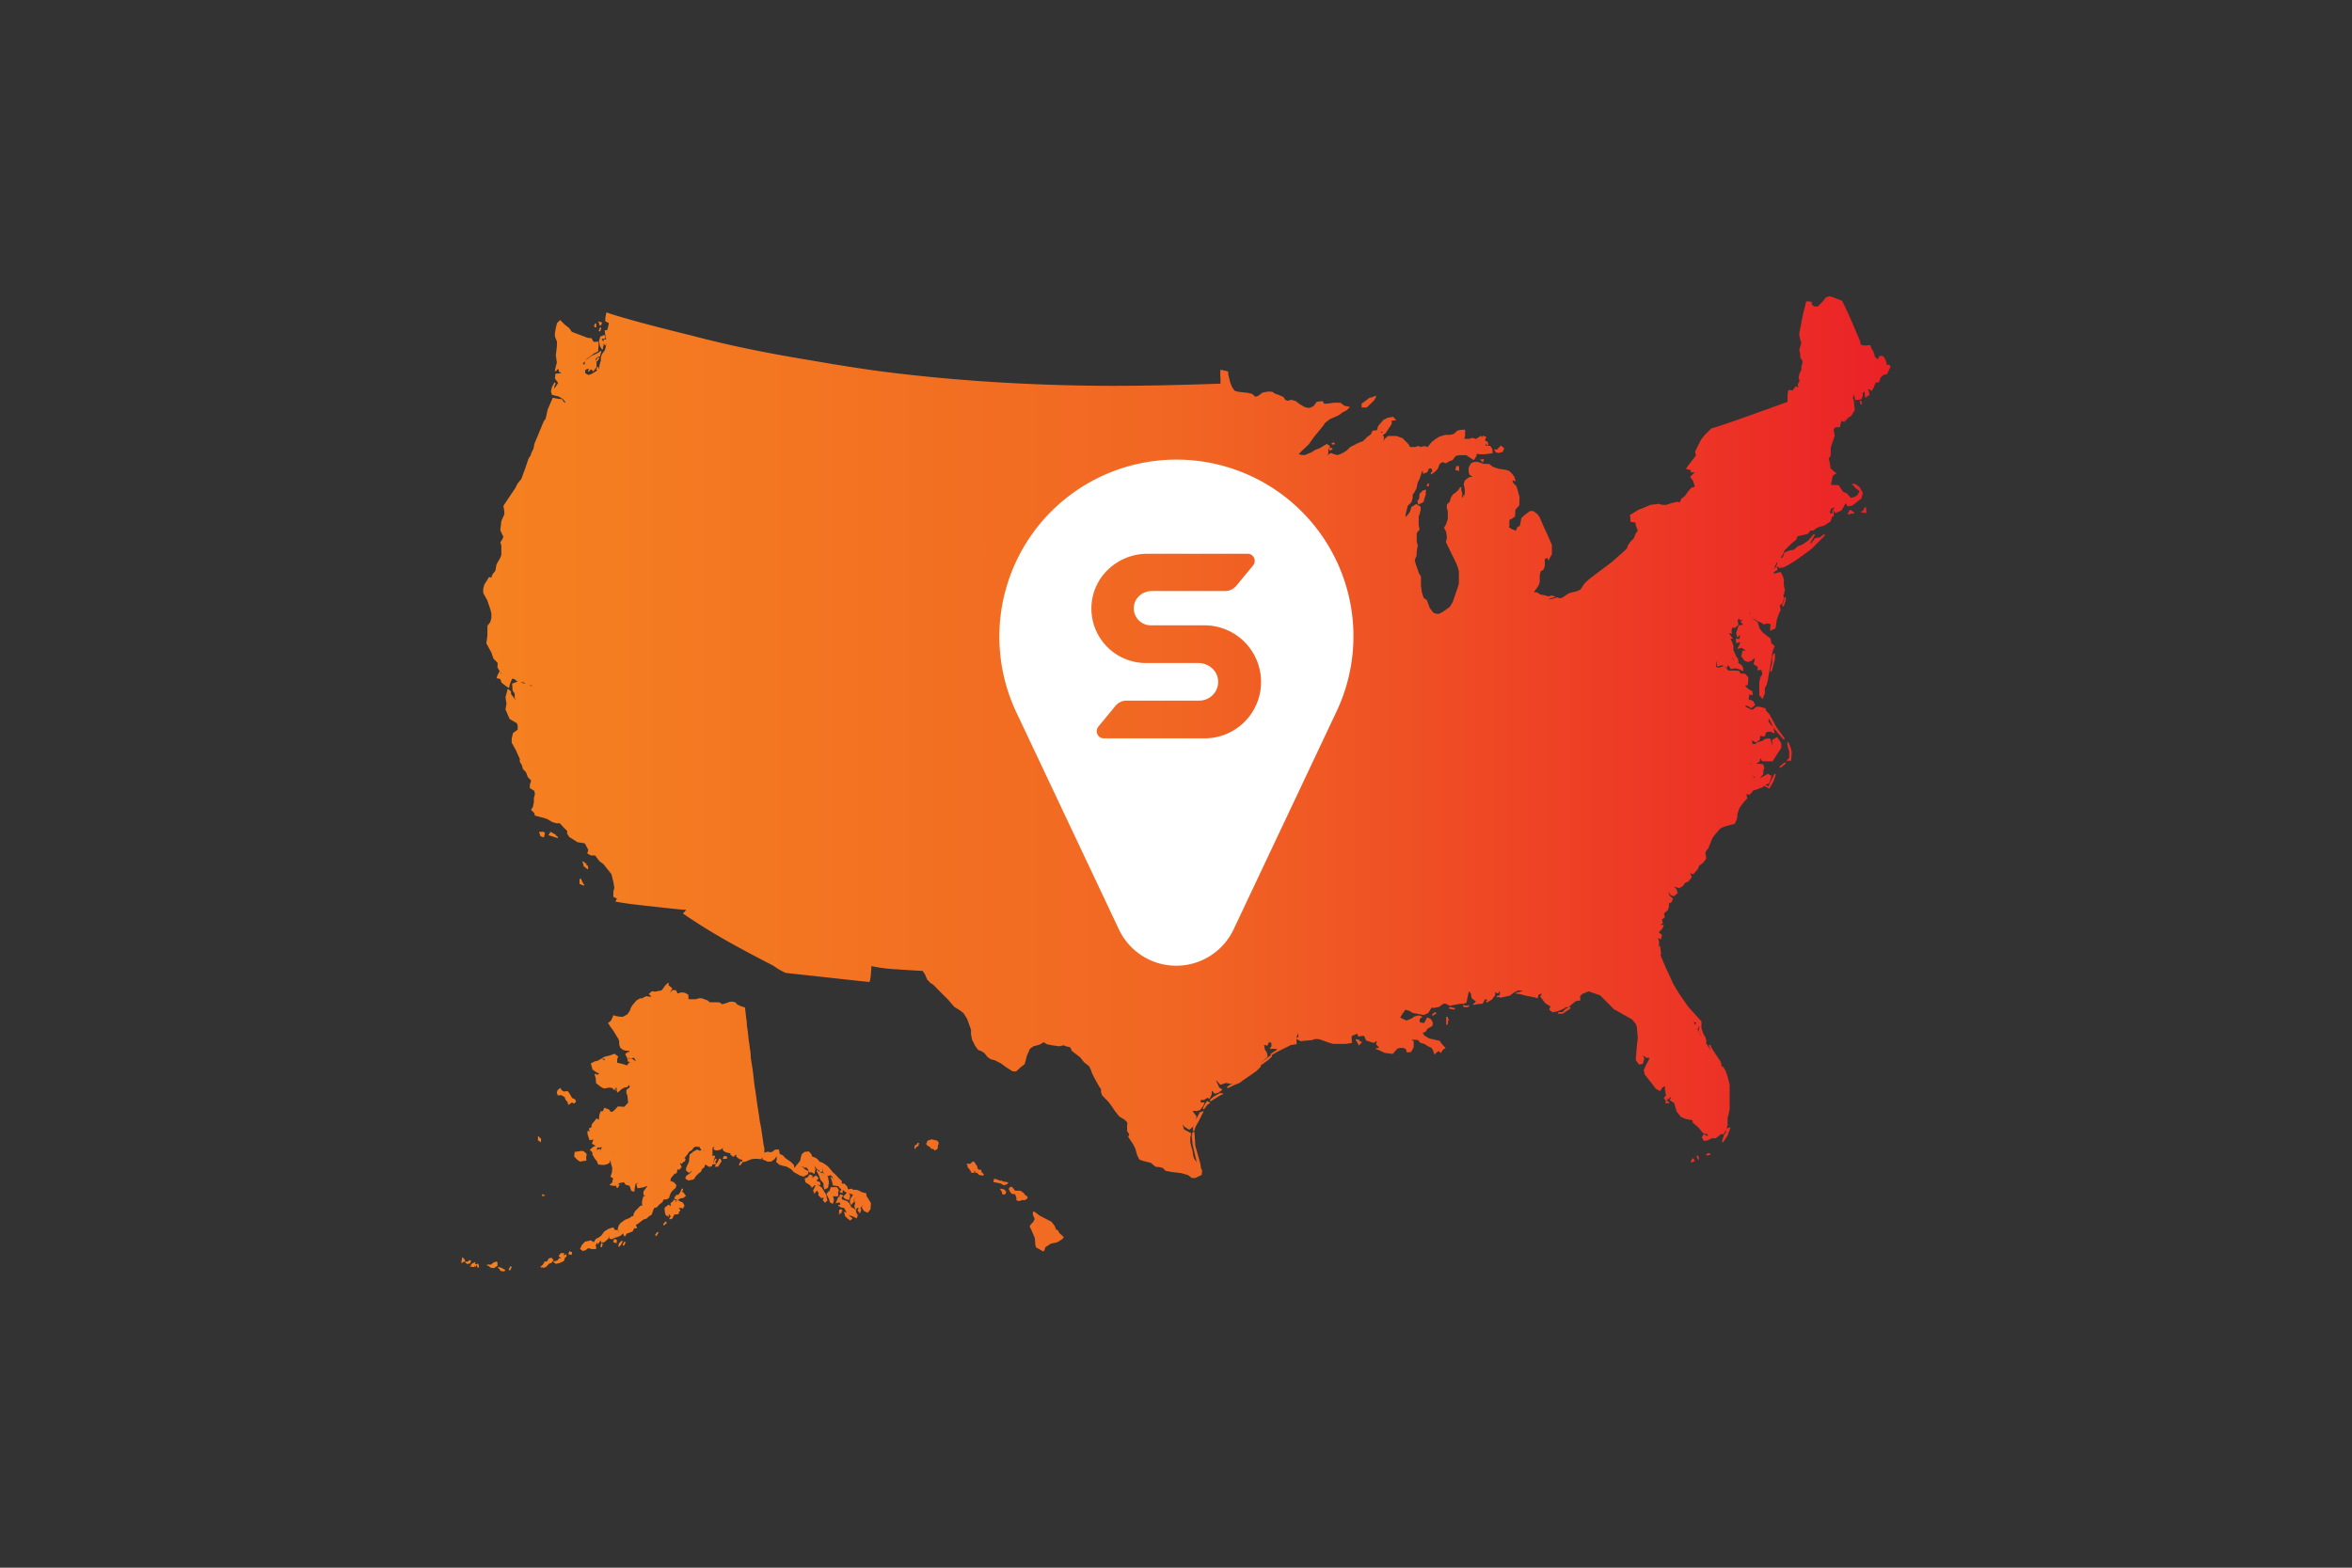 <svg id="Layer_1" data-name="Layer 1" xmlns="http://www.w3.org/2000/svg" xmlns:xlink="http://www.w3.org/1999/xlink" viewBox="0 0 1275 850"><rect x="0" y="0" width="1275" height="850" fill="#333333" stroke="none"/><defs><style>.cls-1{fill:url(#linear-gradient);}.cls-2{fill:#fff;}</style><linearGradient id="linear-gradient" x1="250" y1="425" x2="1025" y2="425" gradientTransform="matrix(1, 0, 0, -1, 0, 850)" gradientUnits="userSpaceOnUse"><stop offset="0" stop-color="#f58220"/><stop offset="0.5" stop-color="#f16623"/><stop offset="1" stop-color="#eb2227"/></linearGradient></defs><path class="cls-1" d="M310,678.92l-1.37-.56-.12.43h0v.06L308,680l1.81.43C310.22,679.1,310.16,679,310,678.92Zm4.67-202.38h-.5v2.74l2.49,1a.87.87,0,0,1-.13-.37c0-.06.07-.06.07-.12l.18.06c-.06-.06-.06-.13-.12-.19s-.06-.18-.19-.25a6.58,6.58,0,0,0-.56-.8l-1-2.24C314.82,476.42,314.7,476.48,314.64,476.54Zm1.68,152.92c1.43,0,1.61-.19,1.55-.5l-.18-1.49.31-1.19-.13-.8-1.43-1.25L315,624l-1.68.31-1.8.25-.25,2.49,1.8,1.93,1.43.87Zm-.13-.44H317v.06l-.81-.06Zm708.65-430.25h0l-.56-.56v-.44h-1.61l-.13-1.3-.56-1.62-1.12-1.74-2-.19-.93,1.87c-.06-.07-.19-.07-.25-.13l-1.37-1.18-.31-1.37-.56-1.62-1.12-1.86-.5-1.56-2.18.25h-1.49l-1.49-.5-.25-1.36-.56-1.62c-2.43-5.6-3.55-8.28-4.67-10.83-1.68-3.79-3.11-7-4.66-9.95-2.68-1.06-3.67-1.37-4.54-1.81l-2.31-.62-1.86.56L988.51,163,987,164.55l-1.68,1.68-1.87-.12-1.37-1,.19-1.24a3.69,3.69,0,0,0-1.81-.44h-1.36l-.44,2.06a89.35,89.35,0,0,0-2.3,10.26c-.44,2.3-.69,3.55-1,4.91a14.3,14.3,0,0,0,1.12,5.17l-.56,1.93-.56,2.17a9.11,9.11,0,0,1,.56,3.92l1.18,1.87-.06,1.37-.5,1.49v1.81l-1,2-.56,2.3.56,1.86-1.06,1.87c.25.93.37,1.43.43,1.68a1.58,1.58,0,0,0-.43-.12c-.81-.69-1-.63-1.06-.5l-1.62,2.18-2.36-.19-.44,2.61v3.8c-19.34,7-28,10.14-38.94,13.75l-2.18.56-3.48,3.36-2.24,2.73-3.3,6.66.5,2-4.29,5.6-1.12,1.68a4.08,4.08,0,0,1,.43.12l-.06.13h.56l1.62.43.12,1.31c1.06-.13,1.62-.19,1.93-.25-.06.12-.06.25-.12.37l-2.24,2.18,1.61,2.24.44,1.49.56,1.62-2,.56-2.3,2.86-1.12,1.68-2.06,1.56-.68,1.86-1.24-.31-2.8.56-1.68.56-1.62.56h-2.05l-2.06-.56-4.54.56-3.92,1.68-2.73,1.06-4.42,2.74.37,3.73,2.61.37.13,1.31.56,1.62.56,1.61-1.06,1.25-1.12,2.8-2,2.05-1.12,1.68-.62,1.74-2.06,2-4.35,3.8a32.52,32.52,0,0,1-3.3,2.74l-6.47,4.85-4.35,3.3L859,316.29l-2.24,3.36-2,.93-2.12.5-2.18.56-1.74,1.18-1.62,1.12-1.55.5-1.37-.56-1.93.56-2.18.56h-.68l1.31-.63,2.42-.68c-.06-.06-.12-.06-.25-.13s-.06-.18-.06-.24l.13-.07h-.19a.58.58,0,0,0-.56,0l-.93-.43-1.81.56-1.93-.56-2.73-.56-1.5-1.06c-1-.06-1.49-.06-1.68-.06.07-.19.19-.44.25-.56A11.58,11.58,0,0,1,833,319l1.06-1.55.62-1.74v-3.92l.56-2.06,1.43-.81.75-1.86v-3.92a7.5,7.5,0,0,0,1.43-.75h0l.5,1.5c.06-.13.19-.32.25-.44h0l.12.19a2.88,2.88,0,0,1,.13-.31v-.07a3.07,3.07,0,0,1,.24-.68l1.19-2.12v-5l-2.24-5.1-2.74-6-1.62-3.8-1.12-1.68-2.3-1.74-1.93-.06-3,2.3L824.65,281a20,20,0,0,1-.38,2.3,7.4,7.4,0,0,0-.31,1.81l-1.43.74-.75,1.87-2.23-.81-1.5-1,.19-1.25v-2.74l1.43-.74,1.62-1.12.18-3.67,2.12-2.43c.12-3,.12-3,.12-4.66l-.56-1.81-.56-2.18-.56-1.68-1.74-1.8a9.34,9.34,0,0,1-.37-1.31h.37c1.31.44,1.37.44,1.37.44a4.36,4.36,0,0,0-.12-.44h.12a1.21,1.21,0,0,1-.25-.37l-.43-1.49-1.12-1.62-1.68-1.68-1.81-.62-3.92-.56-1.55-.5-1.62-.56-2-1.55-3-.07-1.49-.49-1.62-.56h-1.8l-1.81.56-1.37,2.42-.06,2.37.56,1.8c.81.37,1.25.56,1.56.68a2.1,2.1,0,0,1-.56.25l-1.31.19-2.24,1.68-.68,1.87.56,2.92a15,15,0,0,1-.31,4.17c0-.06-.07-.13-.07-.19v-.06a1.67,1.67,0,0,0,.13-.62h-.06l.06-.25a1.08,1.08,0,0,1-.19.25h-.19l-.06-.13c0,.06,0,.13-.06.13-.25.06-.25.18-.12.62v.12a5.74,5.74,0,0,1-.44.69c-.06-.31-.12-.56-.19-.81.19-1.37.19-1.43.19-1.43l-.56-2.18V264l-.19.18c-.06,0-.18-.06-.25-.06V264c0,.06-.06.06-.06.12-.25,0-.31.12-.31.5a6,6,0,0,0-.5.74L789.19,267l-1.5,1-1.18,1.74-.62,2.3-1.49,1.43-.13,1.93.56,1.81v4.23l-.5,1.49-.56,1.62-1,1.55,1.12,2.12.49,3.11-.56,2.55,2.24,4.67,1.62,3.29c.81,1.62.81,1.62,1.62,3.3l1.06,2.67.49,2.12v6.41l-.56,2-.56,1.62-1.12,3.3-.56,1.61-.56,1.62-1.61,2.61-3.67,2.62L780,332.83l-1.43-.06-1.49-.5-2-2.61-1-2.61-.56-1.62-1.8-1.31-.94-3-.49-3.74v-4.85l-1.19-1.87-.49-1.55-.56-1.62-.56-1.62-.56-2.17,1-2.49.07-2.37.56-3.17-.56-1.87V289l1.55-1.92-.5-2.55v-4.3l.5-1.49.56-2.24v-1.74l-2.42-1.49-2.62,1.67-.68,2.43-1.06,1.49L762,280.27c-.06-.13-.06-.19-.12-.32l.12-1,.56-2.49.56-2.18,2-2,.69-2.36V268.2l1-1.37,1.12-2.24.56-2.86,1.06-2.06.56-1.68c.56-1.61.81-2.42.93-2.86a2.88,2.88,0,0,1,.25.5l.19,1.31,2.3-.94.75-1.86,1.37-.25.55,1.49c-.24.31-.43.56-.55.75s-.25.18-.38.25l.19.18c-.25.56.06.75.31.56l1.62-1.12,1.68-1.68,1.18-2.86,1.49-.87,1.81.62,2-1.18,1.55-.5,1.87-2.36,1.93-.37h3.73l1.37,1,2.74,1.68,1.18-1.87.56-1.61,1.24.31h2.74l4.42-.56L809,243.5l-1.12-1.74-2.55-.19.25-1.06.43.69a.45.45,0,0,0,.81-.38l-.56-1.61a3.11,3.11,0,0,0-.43.18h0a.65.65,0,0,1-.19-.25l-.25.13c-.19-.38-.31-.69-.43-.94l.18.07.56-1.62a2.48,2.48,0,0,1-.43-.13h-.07l-1.55-.43a3.49,3.49,0,0,0,.12.43h-.12a.65.65,0,0,0,.19.25V237l.06.06v.06l-1.12-.81L800.07,238l-1.8-.62-1.87.56h-2.61l.44-1.74v-3.24h-.56l-2.18.13-1.68.56L788,235.35l-2,.43H783.4l-1.8.56-1.62.56L778.24,238l-2.18,1.68-2.24,2.8-1.37-.68-2.18.56-1.36-.56-1.93.56h-2.62l-.74-1.43-3.3-3.36-1.8-.62-1.62-.56h-4.48l-1.93,1.74a9.32,9.32,0,0,0-.43,1.24c0-.06-.07-.12-.07-.18.19-.88.19-.94.19-.94v-1.49c-.25-.37-.37-.62-.56-.87l1.43-.93,1.18-1.75,2.18-3.29.06-1.87,2.37-.12c-.13-.13-.19-.25-.31-.38h0l.18-.06c-.06-.06-.18-.12-.25-.19s-.06-.06-.12-.06-.13-.06-.19-.12l-.87-1.12-3,.49-2.3,1.12L747.07,231c-.44,1.56-.56,2.06-.62,2.24l-2.43.31-.87,1.93-2,1.43-2.24,2.24-2.55,1-2.24,1.12-2.18,1.12-1.74,1.74-1.56,1.06-2.11,1.06-1.56.49-1.93-.56-1.61-.56c-1.12.75-1.75,1.12-2.12,1.37,0-.06.06-.12.06-.18l.69-.63v-2.3l1-2-1.86-1.18-3.67,2.24L712.85,244l-1.74,1.12-3.73,1.61-2-.06-1.31-.43c.5-.56,1-1.12,1.43-1.56l4-3.79,2.73-3.86,4.92-6,1.12-1.68,2.61-2.06,4.79-2.11,2.24-1.68,2.12-1.06,1.74-1.74c-.13-.06-.25-.06-.44-.13a.06.06,0,0,0-.06-.06l.12-.12h-.24c-.07-.06-.13-.06-.25,0h-.44c-1.74-.44-1.8-.44-1.8-.44l-1.93-1.55-3.55-.07-3.86.56h-1.55l-.75-1.43-3.17.38L712,220.23l-2.05.93-1.43-.06-1.5-.5L704.39,219l-2.11-1.62-2.37-.62-1.86.56-1.37-.56-.87-1.5L692.88,214l-1.68-.56-1.55-1.06-2.43-.06-2.8.56-2.36,1.74-1.5.5-1.8-1.56L676.4,213l-5-.56-2.12-.56-1.36-2-1.06-2.61-.5-2.12-.56-2.17v-1.56l-4.17-1a1.07,1.07,0,0,1-.06.43h0v.06a23.37,23.37,0,0,0,0,3.55c.06,1,.06,1.8.06,3.55-19.35.68-38.38,1.18-57.85,1.18-19.23,0-38.82-.56-57.74-1.62-19.41-1.06-38.51-2.68-57.73-4.91-11.69-1.31-23.27-3-38.26-5.48-2.86-.5-5.85-1-9.45-1.62-2-.31-8.84-1.49-9.52-1.61-20.41-3.49-38.57-7.35-56.12-12-.62-.13-9-2.24-11.51-2.86-4.41-1.12-8.08-2.06-11.63-3-8.71-2.3-16.17-4.42-23.14-6.66,0,.13-.06.32-.06.44h-.07v.31l-.43,2.43v1.61l1.93.94-.31,1.74-.56,2-1.37.25.25,2.18.56,2.67-1.37.07c-.07.49-.13.87-.19,1.18-.56-.87-.75-1.25-.87-1.43.12-.06.31-.06.37-.13l1.43.07a3.72,3.72,0,0,0-.12-.44l.43-.12-.56-1.62a1.11,1.11,0,0,1-.43.12h0a.06.06,0,0,0-.06.06l-1.81.69-.74,2.43.56,2.92,1.18,1.8c.06-.12.06-.18.12-.31s.13-.06.19-.06l.06.12v-.18c.19-.13.19-.25,0-.56v-.13l.44-1.3v-1.06a13.11,13.11,0,0,1,.81,1.37c.06-.13.06-.19.12-.31a.2.2,0,0,0,.12-.07l.07.13v-.19c.18-.12.18-.25,0-.5a1,1,0,0,0,.12-.31c.06.19.06.31.13.5-.19,1.12-.19,1.18-.19,1.18l-.56,2L326.33,192l-.62,1.74v1.8l-.5,1.5-.56,2.8a.77.77,0,0,1-.25.18v-1.18l-.12.12a2.86,2.86,0,0,1-.31-.06v0c-.31,0-.37.19-.37.87-.5.56-.56.56-.56.56a1.34,1.34,0,0,0,.43.13h.5c-.81.74-.81.81-.81.81l-2.61,1.55-1.56.5-1.86-1.06.24-1.8c1.06-.38,1.5-.56,1.75-.62v.49c-.19.5-.25.75-.31.94v.06h0l-.07.25a.77.77,0,0,0,.25-.19.24.24,0,0,1,.19.06v.13c.06-.06.06-.06.06-.13.19,0,.25-.12.31-.43V201a7.79,7.79,0,0,1,1.06-.75h0l1,1.18,1.74-2.36.06-2.37a8.38,8.38,0,0,0-.31-.93.43.43,0,0,0,.74.06l1.12-1.62-.74-.49-1.12,1.61a.61.61,0,0,0-.06.32l-.25-.75,1-1.25,1.44-.37.8-3a3.21,3.21,0,0,1-.31.19.21.21,0,0,1-.12-.06l.06-.19c-.06.06-.12.06-.19.13a.32.32,0,0,0-.24.18c-.25.19-.44.38-.63.5l-1.92,1-2.12,1-2.24,1.68a6.71,6.71,0,0,0-1.06.75l.62-.69,4.24-3.17,2.11-1.06.25-3.11v-2.17H324l-2.18.12-1.18-2-2-.19L310,179.92l-1.43-2-2.8-2.24-2.11-2.18L302,175.13l-.63,2.3-.56,3.3v1.68l1.12,2.86-.06,2.55-.56,4.85.56,3.92-.56,2-.56,2.74c.06-.06.13-.06.19-.13a.51.51,0,0,0,.31.07v.12c0-.06.06-.06.06-.12.25,0,.38-.13.5-.69a8.74,8.74,0,0,1,.75-.5c.06.13.18.25.25.38l.24,1.18c.63.25,1,.37,1.31.5a11.58,11.58,0,0,1-1.18.31l-2.05.12-.32,2.62,1.75,2.42-1.12,1.74a10.44,10.44,0,0,0-.87,1.31c-.07-.12-.07-.19-.13-.31l.13-.93.56-1.37a.43.43,0,0,0-.81-.31l-1.12,2.17-.56,2.31.56,1.86,3.61.87,2.55,1.56c.74,1.06,1.12,1.55,1.3,1.8h-.31l-.81-.43-.74-1.43-2-.19-3.18-.56L296.91,222l-1.12,5-1.06,1.49-5,12.07-.56,2.8-1.05,2.05-.56,1.68-1.06,1.56-1.68,5-2.18,6-2.11,2.61-1.12,2.24L275.07,271l-2.18,3.29.5,3v1.56l-1.62,3.67-.56,5,1.68,3.54-.56,1.31L271.28,294l.49,2v4.79l-.49,1.5L269.16,306l-.62,3.42-1.56,2-.62,1.75-1.24-.32-1.5,2.43-1.05,1.62-.63,2.3v2.3l2.24,4.05,1.62,4.85.56,2.17v2.62l-.56,2.05-1.55,2.05-.07,5.73-.56,3.73,2.8,5.16,1.06,3.18,2.3,2.36-.12,2.43c.62,1.05,1,1.74,1.24,2.17,0,.07-.06.07-.06.13h-.12a.47.47,0,0,1-.07-.19c0,.06-.06.13-.06.19s-.12.12-.06.31-.06.19-.06.25a11.93,11.93,0,0,0-.75,1.3l-.56,1.62a2.62,2.62,0,0,1,.44.13h.06l1.55.43.69,1.93,2.3,1.8,1.68,1.12a4.08,4.08,0,0,1,.12-.43l.13.06v-.56l.43-1.62,1.06-2.55,1.25.25c.93.75,1.43,1.12,1.68,1.37l-2.93,1.06.25,3.73,1.18,1.81-.06,1.92c.19.63.31,1,.37,1.25a1.08,1.08,0,0,1-.25-.19l-.56-.87L277,376.26l.06-1.37-1.8-1.43a2.48,2.48,0,0,1-.13.43l-.12-.06v.56l-.44,1.62-.56,2.05.56,3.49-.56,3.11,2.24,5.16,4,2.36.38,1.37v2.06l-2.55,1.86-.69,3v2.24l2.24,4,2.18,4.85-.06,1.43,1.18,1.87.5,2.05,1.74,1.87,1,2.61,1.75,1.81-.69,2.36v1.74l2.43,1.5.31,1.86-.56,2V435l-.56,2.62-1,1.49,1.75,1.68.37,1.43,5.23,1.37,1.61.56,2.62,1.62,2.3.62h1.74l1.87,2.05,2.17,2.18-.12,1.31,1.18,1.86,4.48,2.86,4,.63,1.87,3.6-.56,1.87,1.93,1.06h2.3l2.36,3.11,2.24,1.68,4.29,5.41,1,4.17.56,3.23-.56,2v2.86l1.93.93-.81,1.68c.12,0,.31.06.44.06h0a.82.82,0,0,1,.37.06c5,.88,9,1.37,17.6,2.31,9,1,13,1.43,18,1.92h1.93c-.18.25-.31.5-.43.69l-1.31,1.37c13.87,9.58,27.5,17.23,49.21,28.43a34.26,34.26,0,0,0,6.53,3.79c6.53.75,11.51,1.25,22.77,2.49s16.24,1.81,22.65,2.43a17.8,17.8,0,0,0,.74-4.48c.19-2,.25-3,.25-4.11a.78.78,0,0,1,.37.06A88.53,88.53,0,0,0,486,525.56c3.85.25,5.41.38,14.18.88l1.31,2,1.06,2.61,1.74,1.8,1.68,1.12,3.17,3.24,4.92,4.91,3.23,3.8,2.86,1.74,2.12,1.62,2,3.17,2.12,5.91v2.55l.56,2.8,1.67,3.36,1.68,2.24,1.87.68,1.56,1.06,1.55,2.05,1.74,1.19,2.31.62,3.17,1.62,3.73,2.67,2.74,1.68,1.86.06,2.49-2.3,2.12-1.62.68-2.42.56-2.18,1.62-3.73,2-1.43,2.06-.5,1.68-.56,1.74-1.12,1.74,1.12,2.86.56,3.86.56,2.36-.56,1.37.56,2.24.56.81,1.93,4.48,3.42,2.11,2.67,2.8,2.24,1,2.06.5,1.55,1.68,3.36,2.17,3.86,1.12,1.68-.06,1.37.56,1.8,1.74,1.8,1.62,1.62,1.62,2.12,2.17,3.23,2.18,2.74,2.86,1.74,1.56,1.56-.13,2.42v2.18l1.19,1.87-.63,1.24,2.8,4.23,1.06,2.12,1.06,3.73,1.12,2.24,1.87.75,2.24.56,2.17.56,2.55,2.11,1.93.12,2.05.56,1.44,1.5,3.48.68,4.91.56,3.74,1.06,2.05,1.56,1.93.06,3.48-1.68.25-2.55a9.47,9.47,0,0,0-.56-.81l-.5-3.05L648,621.31l-.5-7.53a.47.47,0,0,0-.31.06H647l-.43-.12L646,615.9l.56,5c1.86,7.91,2.11,9.09,2.17,9.27l-1.36-1.92-.5-1.5-.5-3.23-.56-1.68-.56-2.68v-2.61l.56-2.05-4-2.18c-.38-1.37-.56-2.12-.69-2.49.13.06.19.13.31.19l.56.87,2.74,1.68c1.18-1,1.81-1.49,2.24-1.81l-.25.81v1.74a.21.21,0,0,1,.06-.12c.13,0,.25.06.38.06v.13c0-.07,0-.07.06-.13.31,0,.37-.18.37-1a15,15,0,0,0,.56-1.43l1.56-2.74,2.74-5.41a1.46,1.46,0,0,0-.44-.13v-.06l-.12.06a.21.21,0,0,0-.13.06l-.81.44h0l-.37-.19c-1.25,2.31-1.93,3.49-2.3,4.17l.37-1.68c-1.37-1.93-1.93-2.61-2.11-2.92.24-.06.43-.06.62-.13l1.68.13,1.68-.56,1.86-2.37.63-1.74h-.44l.06-.12a.47.47,0,0,1-.25.06c-.06,0-.06,0-.12.06h-1.37v-1.3c.06,0,.06,0,.12-.07h1.75l1.74-1.18,1.24.62,1.12-2.48v-2a3.46,3.46,0,0,0,.56.44l.94,1.24,2-.49,2.3-1.68a1.15,1.15,0,0,0-.37-.25l.12-.06c-.12-.07-.25-.07-.37-.13l-1.12-.81c-1.06-2.3-1.56-3.29-1.74-3.73a.47.47,0,0,0,.25.06l2.11,2.24,3.17-1,2.49.56,1.06-.32-.19.19a10,10,0,0,1-1.12.5l-1.55,1.06a.43.43,0,0,0,.43.74l3.3-1.61,2.68-1.06,2.3-1.68c4-2.74,5.16-3.49,7.09-4.92l2.24-2.24c0-.43.06-.74.06-1a.41.41,0,0,0,.44-.06l3.79-2.74,1.68-1.68a.44.44,0,0,0-.56-.68l-1.62,1.12a2.23,2.23,0,0,0,.25.31h0l-.25-.31c-2.42,2.11-3.36,2.86-3.67,3.11v-.07l1.5-1.3,2.17-2.18-.43-2.12-1.12-1.74c-.31-1.8-.44-2.3-.44-2.49h.25c1.43.44,1.49.44,1.49.44l.94-1.93,1.24.31.13,1.87-1.06,1.3h.43l.07.07c-.13.12-.13.18-.13.18a.48.48,0,0,0,.25-.06.16.16,0,0,0,.25-.06c.12,0,.31-.06.44-.06l1.86.06a5.55,5.55,0,0,1,1.06.43c-.25.13-.5.25-.81.44L689,571.29h-.06a.45.45,0,0,0,.5.75l2.74-1.62,7.59-3.8,3.17-.49-.19-2.74a.26.26,0,0,1,.06-.13c.07.07.13.07.25.13h0l-.18.12c.12,0,.18.07.25.07a.22.22,0,0,0,.18.06c.06,0,.19.06.25.06l1.37.81,6.16-.56,1.74-.56h2.05l3.11,1.06,2.68,1,2.24.56h6.66l3.35-.56-.18-2.24v-1.49l3-1.24.49,1.49,3.18-.37,1.18,2.55,4,1.3c1-.56,1.5-.87,1.74-1v.5l-.43,1.18c1.12,1.18,1.49,1.68,1.68,1.87a1.82,1.82,0,0,0-.37.18l-1.56.31.37.19v.12l-.18.07c.06,0,.18.06.25.06a.22.22,0,0,0,.18.06c.5.19,1,.31,1.37.44l2.92,1.43,4.42.56,2.55-2.87,1.43-.37h1.5l1.49.5.81,2,2.18-.31,1.36-2.43.07-1.8v-1.62c-.63-.31-1-.5-1.31-.62.56-.06,1-.13,1.37-.19l2.24.19,1.24,1.49,2.37.69,1.49,1,2.24,1.12.93,1.5.5,2.05c.12-.12.25-.19.37-.31l.07.19a.77.77,0,0,1,.18-.25l.06-.07c.13-.12.19-.24.32-.37L780,569.8,781,571c.06-.13.18-.25.25-.37h0a15.44,15.44,0,0,0,.93-1.5l1.49-.87-.31-.31.06-.06a1.31,1.31,0,0,1-.31-.25l-1.62-1.74-1-1.56-5.72-1.3-2.62-1.56-.93-1.49,1.49-.5,1.18-1.74,2.62-1.5.18-2-1.18-1.86-1.86-.75-1.62,3-2.3-.25-.13-1.87,1.49-1.24a3,3,0,0,1-.43-.19l.12-.12h-.25c-.06-.07-.12-.07-.24,0h0l-1.12-.44-2.31.56-1.74,1.18-2.67,1.06-1.31-.56-2.11-1.06,1.3-2.17,1.56-2.06,2.3.69,1.49,1,6.16,1.18,2.43-1.11,1.8-2.93,1.25.19,2.8-.56,2.36-1.74,1.37.06,2,1.06,5.72-1.06h1.56l1.8-.56.87-4.17c.31-1.24.44-1.8.5-2,.12.06.19.12.31.19a5.08,5.08,0,0,0,.75,1l.37,2.43,2.37,1.93-1.75,1.55h.38c.06.06.06.13.12.13l-.12.12c.06,0,.12-.06.25-.06s.18,0,.31-.06c.56-.13,1-.25,1.43-.32l3-.24,1.36-2.43a9.07,9.07,0,0,0,1.12.19,1.58,1.58,0,0,0-.12.43c-.06.06-.06.13-.12.19a1.19,1.19,0,0,0-.38.25.34.34,0,0,0,.19.12c-.25.62,0,.75.25.62l2.73-1.61,1.75-2.31c.06-1.12.06-1.55.06-1.74.12.06.25.06.31.13.93.74,1.12.68,1.24.56.44-.63.69-1.06.87-1.25a2.84,2.84,0,0,1,.13.69l-.13,1.49-1.92.62c.06,0,.12.06.25.06s.06.19.06.25l-.13.07h.13c.12.18.31.18.81,0h0l1.24.43,5-1.12,2.36-1.74L823,537l2,.06h.62c-.56.25-1.06.44-1.43.63l-2.68.68c.07,0,.19.06.25.06s.06.19.06.25l-.12.06h.25c.06.07.19.07.37.07.62.06,1.12.12,1.56.18l2.67.75,5.41,1.06,1.56.56a4.36,4.36,0,0,1,.12-.44h0v-.06l.44-1.56c.87-.31,1.37-.49,1.62-.56a2,2,0,0,0-.13.56l-.68,1,2.8,3.67c2.11,1.31,2.67,1.62,2.8,1.68-.06.12-.06.25-.13.31l-.12-.12v.24c-.06.07-.06.13,0,.25h0l-.44,1.12,1.81,1.43,2.55-.49,2.8-1.12a4.73,4.73,0,0,0,1.8-1.19l1.31.13,4.1-3.36,2.56-.44-.19-2.17,1.06-1.25,3.6-1.49,6.23,2.18,7.46,7.52,9.89,5.54,2.06,2.61.49,1.5.5,5.91-.56,4.85-.56,7.09,1.74,2.49,2.12-.37.81-3.05c-.44-.75-.69-1.18-.87-1.43a5.88,5.88,0,0,0,.68.25l1.18.93,1.81.06-.44,1.18-1.06,2-1.61,3.3.49,2.49,4.42,5.6,1.62,2.18,2.36,1.24,1.18-1.87c.87-.49,1.25-.74,1.37-.8s.06.18.06.24l-.06,1.12.5,3.24c.06.19.12.31.19.5s-.07.06-.07.12h-.18l-.06-.12a.2.2,0,0,1-.07.12c-.18.06-.25.19-.18.5-.69.81-.75.81-.75.81.93,1.12,1.37,1.68,1.56,1.86h-.63v.88h1.62a.44.44,0,0,0,0-.88h-.68l.12-.12h0c.19-.25.06-.5-.5-1.06l.38-.12a10.23,10.23,0,0,1-.25-1.06l.5,1.31c.12-.13.24-.19.37-.31l.06.12a3.59,3.59,0,0,0,.44-.56c.49-.44.87-.75,1-.93a3.26,3.26,0,0,0-.12.68l-.68,1.25,2.42,1.55,1.43,4.67,2.24,2.86,2.93,1.24,3.36.56.18,1.37,2.86,2.37,2.68,3.23,2.43.68a6,6,0,0,0,.18,1,7.22,7.22,0,0,0-.81-.31l-1.3-1-1.12,1.93,1.12,2,2.11-.37,2.24-1.12,2,.06,3-2.3,1.37.12c.62-1.24,1-2,1.18-2.42V614l-1,1.37-1.12,3.36a.45.45,0,0,0,.81.37l2.18-3.3,1.68-4.48a.6.6,0,0,1-.31.07c-.06-.07-.06-.07-.13-.07l.07-.18c-.07.06-.13.12-.19.12s-.12.06-.19.13a.32.32,0,0,1-.25.12c-.68.19-1,.25-1.18.31l.56-1.68v-4l.56-2.05.56-2.74V588.21l-1.12-4.48-1.12-3.29-1.12-1.75c-.56-.43-1-.74-1.3-1a.48.48,0,0,0,.25-.56l-.56-1.62c-3.8-5.66-4.3-6.53-4.42-6.66l-1.06-2.17a.45.45,0,0,0-.81.37l1.12,2.74c.19.31.31.56.5.81-1.43-2.31-2.55-4.11-3.42-5.42a.45.45,0,0,0,.5-.56l-.56-2.17-1.12-1.81-.5-1.55-.56-1.62v-3.67l-7.22-8-4.85-7L907,533.4l-2.67-6-1.12-2.18-2.74-6.53c-.18-.5-.25-.81-.37-1.06.19-.06.43-.18.37-.49l-.56-4.36-.18.19h-.25v-.13a.21.21,0,0,1-.07.13c-.12.06-.18.18-.18.56l-.19.18.31-1.36v-1.75c-.31-1.18-.43-1.74-.5-2a1.46,1.46,0,0,0,.44.13c.87.68,1.06.56,1.12.37L901,507l-1.8-1.55c0-.06.06-.06.06-.13a19.44,19.44,0,0,1,1.68-1.49l1.12-2.24h-.5l.06-.19a.41.41,0,0,1-.25.07.22.22,0,0,0-.18.06h-.94a3.64,3.64,0,0,1,.31-.44l.88-.56-.5-2,1.55-1.18-.43-2.11,2.05-1.75.62-1.8v-1.8l1.43-.75.75-1.87-1.8-1.62c-.32-.93-.56-1.49-.69-1.86a2.85,2.85,0,0,1,.44.37,9.59,9.59,0,0,1,.81,1.18l1.74.63,2.11-1.75-1-2.67a12.74,12.74,0,0,1-1.31-.19,3.29,3.29,0,0,0,.44-.18l1.24-.13,1.31.56,2-1.12,1.18-1.74,2-.93,1.8-2.31c-.56-1.12-.8-1.61-.93-1.92h.5l1.18.43,2.55-2.92.62-1.74,2.06-1.44,1.74-2.3-.44-3.61v-.06h.07v.13c0-.07.06-.07.06-.13.31,0,.37-.12.37-.74,0,0,0-.07.06-.07l1-1.05,2.18-5.48,1.05-1.55,3.24-3.8,2-1,5.91-1.62.87-1.93v-.19c.06,0,.06,0,.13-.06v0c.31-.12.31-.31.12-.87l.31-.62v-1.62l1.06-3.11,1.06-1.56,1.62-2.17,1.61-1.62c-.18-.93-.37-1.68-.5-2.24l1.87.19,2-2.37a8,8,0,0,0,2.43-.68,21.7,21.7,0,0,1,2.24-.81c.74-.56,1.24-.87,1.55-1.18l-.18.62,1.61.56c.13.06.19,0,.25,0a.45.45,0,0,0,.81.37l2.18-3.79,1.12-3.36a.43.43,0,0,0-.81-.31l-2.18,4.35a1,1,0,0,0,.38.13h0l-.38-.13c-.43,1.06-.68,1.74-.87,2.12a.77.77,0,0,0-.25-.19l-1.49-.5.5-.37,1.49-.5.81-1.93.56-2.24-1.93-1.05-4.17,2.24h-.12l1.74-2.06.06-1.93.5-1.49-.56-1.93c-1.87-.25-3.23-.37-4.23-.49h.56l1.87-1.19a13.14,13.14,0,0,1,.18-1.61l.44.43.5,1.12,2.48.13h3.24l2.55-4,2.18-3.23.06-2.43-1.18-1.87-1.12-1.61-2.8,1.55c.12,1.37.25,2.18.25,2.74a5,5,0,0,0-.31-.5l-.44-1.55-.5-1.56-2.67.25-1.74,1.18-2.06.5-1.74,1.18-1.37-.06-.12-1.31c-.13-.31-.19-.56-.25-.74l2.36,1.3,2.12-1.74.12-1.93,2.3.44,1-2.49,2.36-.25,1.93,1.06c0-.13-.06-.25-.06-.38s.06-.06.06-.12l.19.06A.22.22,0,0,1,962,397c.06-.07,0-.19-.13-.32a4.37,4.37,0,0,0-.18-.49c-.13-1-.25-1.5-.25-1.68l1.93,2.42,3.29,3.86a.44.44,0,0,0,.69-.56l-4.36-6-3.79-7-1.74-1.75L957,384l-3.05-.81h-1.74l-2.43,1.74-1.24-.62-2.12-1.06a4.63,4.63,0,0,1-.37-.87l1.68.56,1.56,1.06,2.17-1.68-1-2.18-1.87-.74c-.25-.06-.5-.19-.69-.25h0l.44-2.61,1.74.43v-.43h0v-.07l-.12-1.68-2.43-1.36L946,371.84c-.06,0-.06-.06-.13-.06,1.5-.31,1.56-.31,1.56-.31l.31-2.62v-1.61L946,365.31l-2.49-.13-.75-1.43-2-.18h-3.79c-1.25-1.31-1.81-2-2.12-2.31a8.24,8.24,0,0,1,1.31.94,1.63,1.63,0,0,0,.12-.44l.13.06v-.24c.18-.5.25-.75.31-.94l.68.69.81,1.43,2.61-.44,2,.56,2.11,1.06v-.5h0l.19.06c0-.06-.06-.18-.06-.24A.41.41,0,0,0,945,363h0a3.34,3.34,0,0,0-1.12-2.55c-.62-.38-1.12-.75-1.61-1V359h0l.18.07c0-.07-.06-.19-.06-.25a.48.48,0,0,0-.06-.25h0a3.39,3.39,0,0,0-1.12-2.55l-1.56-3.67.07-2-.56-1.81c-.81-1.61-1-2.05-1.06-2.17a.2.2,0,0,0,.12-.07l1.18.07a1.33,1.33,0,0,1-.24-.38l.12-.06-.62-.62c-.87-1.18-1.31-1.81-1.56-2h.56a10.92,10.92,0,0,0,1.12.43v-.43h0v-.07l-.12-1.68.56-1.37,1.24.32,1.93-1.75-.44-2.61c.63-.5,1-.81,1.19-1v.31l-.44.74h.44c.06,0,.06,0,.12-.06a11.77,11.77,0,0,1,1.25-.06,1.37,1.37,0,0,0-.25.43l-.87.56c.93.88,1.36,1.31,1.55,1.5a4,4,0,0,0-.75.31l-1.68.18-1.36,4.11.56,2.43c.12-.13.24-.19.37-.31l.06.18a.32.32,0,0,0,.13-.25c.06,0,.06-.06.12-.12s.06-.06.06-.13c.38-.31.62-.49.75-.62v.81c-.44,1.31-.44,1.37-.44,1.37h0l-1.74-.44v.44h0v.06l.13,2.18a1.11,1.11,0,0,1,.43-.12v.06c.06-.06.13-.06.19-.13.81-.31,1.24-.43,1.49-.56v.56l-.43,1.19-1.06,2c.12,0,.18-.07.25-.07s.12.13.18.13l-.06.12c.06-.06.06-.06.13-.06s.31,0,.56-.37c1.18-.25,1.18-.31,1.18-.31,1.37.8,2,1.18,2.42,1.43-.18.06-.37.06-.49.12l-1.19-.12-.87,3.05,1.75,2.55,1.86.68,1.93-.56c1-.93,1.43-1.37,1.62-1.55.06.18.06.37.12.49l-.12,1.31-.56,1.37,2.42,1.62-.24,1.8h.43c.06,0,.06,0,.06-.06l1.68-.13.56,2.49-1.06,1.25-.62,2.86V377l1.74,1.93c.07-.12.13-.31.19-.43l.13.12a3.86,3.86,0,0,0,.12-.75c.81-1.86.81-1.92.81-1.92v-2.8l1.06-2,.56-2.31,1.61-9.33.56-3.85L961,353l1.06-2.67-1.8-1.62-.38-2.43-1.8-1.37-2.68-2.17-1.55-2.12-1-3.17-2.36-1.87c-.19-.25-.31-.43-.44-.62l2.68,1.87,1.74.62L956,338.5l2.55-.5,1.37.56-.32,1.24V342a2.74,2.74,0,0,0,.44-.19V342a.9.9,0,0,0,.25-.19h0c.12-.12.25-.18.37-.31l1.81-.81.74-4.66.5-1.56.56-1.62,1.06-2.11-.5-2.49,1.49-1.24.69-2.37c-.13-.87-.19-1.55-.25-2.18,0-.06.06-.12.06-.18s.19-.06.25-.06l.06.12v-.12c.19-.13.19-.32,0-.81h0l.44-1.25-.56-2.8v-3.17l-.56-1.8-1.12-2.24c-2.93.68-3.61.81-3.73.87s-.07-.19-.07-.25v-.56s.07,0,.07-.06h.06v.18l.18-.18c.07,0,.13-.07.19-.19l.19-.19,1.37-.74a17.49,17.49,0,0,1-.38-1.93,9.77,9.77,0,0,1,1.56.93c.43-.5.75-.87,1-1.12,0,.06-.06.13-.06.19-.25.31-.37.56-.5.68h0l-.18.25c.12-.06.25-.06.37-.12a.06.06,0,0,1,.06.06l-.06.19c.06-.07.13-.07.19-.13s.18-.06.25-.19.06-.06.12-.06l1.31-.37,2.11-1.06,4.42-2.74,6-4.35,2.18-1.62,1.68-1.68,5.48-5.47c.37-.38-.13-1-.56-.69a23,23,0,0,1-2.12,1.56l-2.61.5-1.37,1.8a15.26,15.26,0,0,0-.87,1.37,2.88,2.88,0,0,0-.13-.31l.13-.93,2.11-3.49a.45.45,0,0,0-.74-.5l-2.74,3.3-3.17,2.12-2.68,1.05-1.8,1.75-2.49.43-2.8,1.12-.81,2.49c-.44.25-.81.43-1.12.62a8.47,8.47,0,0,0,.31-.93l1.06-1.56.62-1.74,4.23-4.17,2.12-1.61.68-1.87,5.72-1.37,1.37-1.8,1.25.18,2.42-1.74,1.5-.5,2.17-.56,3.43-2.24.74-1.86c-.06-.25-.12-.5-.18-.69.12,0,.24-.06.31-.06v0c.12-.06.18-.06.18-.19a.43.43,0,0,0,.75-.31v-3.11l.81,1.68,3.36-1.43c1.68-2.8,2.11-3.61,2.3-3.86l.25.25.75,1.37,2.61-.43,5-3.92.68-3-1.68-3.05-2.3-1.74-1.93-.06a1.08,1.08,0,0,0,.19.25c0,.06-.06.12-.06.18H1004c.06.07.06.07.13.07,0,.24.12.31.49.31h0a7.65,7.65,0,0,1,.75,1l2.68,2.18-1.25,2.24-1.49.87-2,.5-2.31-2.61-1.8-.62-2.49-3.68-4.17-.18.44-2.3.56-2.62,2-1.37a1.45,1.45,0,0,0-.37-.24l.12-.07c-.12-.06-.25-.06-.37-.12l-1.12-.81-1.5-1.55-.43-3.05-.56-2.24,1.06-1.31.06-4.6,1.06-3.11,1.12-3.3L994,233.3l.56-1.44,1.36-.24h1.5l.43-2.06.5-1.49h0c1.37.93,1.68.68,1.68.44V227.2c.06.06.06.12.12.19a4,4,0,0,0,.19,1.05c.13-.12.19-.25.31-.37l.06.12a2.88,2.88,0,0,0,.13-.31v-.12l.81-1.06,2.05-1.43,1.74-2.86-.5-5.16-.56-1.75c.5-1.05.75-1.61.88-2,0,.06.06.19.06.25-.19.87-.19.93-.19.93l.56,2.18,3.24-.25.87-1.93v-1.8l1.43-.75c.06-.06.12-.06.18-.12l-.68.5.37,3.17c.13-.06.25-.19.38-.25v.13l.43-.44a16.8,16.8,0,0,1,1.56-.93l-.44-2.62c-.18.07-.31.07-.43.13l-.19-.25.93-.44,1.19,1.06c.06-.12.18-.25.24-.37h0a15.19,15.19,0,0,0,.94-1.49l1-2.68,1.87-.31.87-2.49,1.5-1.43,2-.44,1.92-4C1025.09,198.83,1025,198.77,1024.84,198.77ZM271.65,365.49a1.27,1.27,0,0,0-.19-.31,3.67,3.67,0,0,1-.06-.74l.25.43Zm11.45,4.73c-.5-.12-.87-.25-1.19-.31L284,370a8.3,8.3,0,0,0,.75.81Zm5.53,1.81c-.87-.19-.93-.19-.93-.19-.31-.12-.56-.19-.81-.31l.93.06c.44.13.75.25.94.31C288.76,372,288.7,372,288.63,372Zm28.56-174.26-1.25-.49a3.88,3.88,0,0,1,.38-.56c.31-.32.5-.56.74-.81l-.18,1.74,1.24.25h-.06Zm12-28.37v-.12c.49.19,1.05.44,1.61.62C330.25,169.72,329.69,169.53,329.2,169.4ZM471.1,532.22c-.19-.06-.44-.06-.62-.12.25.06.43.06.62.12Zm231.61,30.61c.94-2.55.94-2.61.94-2.61h0l.24,1.92A11,11,0,0,0,702.71,562.83Zm46.6-328.35a.19.19,0,0,0-.06.12c-.07.06-.13.06-.19.13l-.19-.25a2.94,2.94,0,0,0-.43-.44h1A1.63,1.63,0,0,0,749.31,234.48Zm44.42,35.21c0-.06-.06-.13-.06-.19l.18-.18C793.79,269.44,793.79,269.56,793.73,269.69ZM935.82,612.16a.77.77,0,0,0,.18.25h-.31C935.76,612.35,935.76,612.23,935.82,612.16Zm-3.8-34.9-.12-.12c-.44-.62-.81-1.25-1.18-1.87C931.4,576.33,931.77,577,932,577.26Zm-12.94,7.41Zm1.19-26.44a.27.27,0,0,0,.06-.32c0-.06.06-.18.06-.24a12.14,12.14,0,0,0,.75-1.31c.06-.13.06-.25.12-.37v.56l-.43,1.86,1.12,2.86c.18.38.37.69.55,1l-.87-1.37-.49-1.55c-.44-.44-.69-.75-.94-1C920.2,558.29,920.2,558.29,920.27,558.23Zm-.19.06a.06.06,0,0,0,.06.06.06.06,0,0,0-.06-.06Zm-.56-3.8c-.37.69-.56,1.06-.69,1.31l-.43-1.31c-.06-.18-.19-.31-.25-.49Zm-20.59-39.75h0l-.07.06v-.06Zm32.53-152.67-1.3-.56.31-2.3c.25-.68.5-1.18.62-1.55l-.37,1.43v2.3a2.48,2.48,0,0,0,.43-.13v.13a3.2,3.2,0,0,0,.44-.19l1.93-.5a7.7,7.7,0,0,0,1,.44Zm19.29,58.79c.37.44.68.75.87.94l-.75-.25c-.31-.5-.56-.81-.74-1.12A3.46,3.46,0,0,0,950.75,420.86Zm8-31.29c.38.56.69,1.12,1,1.56.93,2,1.3,2.73,1.43,3a14.83,14.83,0,0,0-1.43-1.43l-1.06-1.55.06-1.37C958.77,389.7,958.71,389.63,958.71,389.57Zm-9.89,23.95a8.34,8.34,0,0,1,.81.44l-.5-.06c-.25-.19-.43-.32-.62-.44A.57.57,0,0,1,948.82,413.52ZM942,381.11h-.56c-.13-.06-.19-.06-.31-.12A5.91,5.91,0,0,0,942,381.11Zm-2.68-24.32a9.7,9.7,0,0,1,.5,1.18l-.31-.19c-.19-.56-.37-.93-.5-1.31C939.12,356.54,939.18,356.66,939.3,356.79Zm9.58-23-.5-1.49a3.55,3.55,0,0,0,.25-.63V333a7.5,7.5,0,0,1,.25.81Zm1.62-6.47.06-.13a3.29,3.29,0,0,0,.44-.18A1.21,1.21,0,0,0,950.5,327.36Zm12.88-21.77-.56,1.61c.06,0,.06.06.12.06s-.18.07-.25.13h0l-.06.06-.19.19-.8.81.31-.87,1-2.12c0-.12.07-.25.07-.37h.06v.18l.19-.18c.12,0,.18-.06.24-.25l.07-.06A6.08,6.08,0,0,0,963.38,305.59ZM986.71,292Zm7.4-15.24v0Zm-2.18-1.62c.5.87.56.87.56.87a16.58,16.58,0,0,0,1.87-1v.31l-.44.81h0c-.25,0-.37.12-.43.56h-.13v2.18h-.06c-.06-.19-.12-.44-.19-.69l-.43.13h0l-.44.12v.06l-.24-.87.55-1.3a8.24,8.24,0,0,1-.62-1.19ZM315.7,467.27c0,.06.06.06.06.13s0,.37.31.68c0,.06.06.06.06.13l.25,1.43,2.3,1.8v-.37l.13-.13.12.13c0-.06-.06-.13-.06-.19s.06-.25-.13-.43c.07-1.12.07-1.19.07-1.19a4.08,4.08,0,0,0-.44.19h0l-.56-.56.25-.37-2.18-1.62a.5.5,0,0,0,.06.25l-.18.18Zm-3.8,128.9-1.74-.8-1.43-2.49-1-1.31-2.11.25-1.19-.75-.62-1.18-.37.25-.06-.06-.13.18-1,.81-.44,1.37.56,1.49,2-.12,1.74,1.06.38,1.24,1.24,1.5c.06,1.36.5,1.49.75,1.3l1.49-1.12,1.31.5.93-.81Zm-3.86,2,.19-.44.06.31Zm17.8,76.14-.32,1.37a.45.45,0,0,0,.88.19l.31-1.37A.45.45,0,0,0,325.84,674.31Zm8.27-2.24-1.18-.31-.56,1.68,1.86.69.07-.44h0v-.06l.12-1.25Zm-74.78,13.44c-.12-.56-.87-.37-.87.12a3.26,3.26,0,0,0-1-.24l.31-1.06-.5.18.12-.31-.43.44-.13.06.19-.62-.19.62L256,685l-1.3,1.56.49.12-.18.19.68-.06,1.43.25.25-1.06.19,1,.37-.43.06.31.07-.5.43-.56.31,1.18c.13.56,1,.31.87-.25Zm-4,.87-.38-.06.69-.31Zm.12-2.67-.87-.5-1.18.93L252,684l.37.43H252l.56.25.06.06-.62.13h.75l.43.5,1.56-.32Zm-3.54-.75-1.25-1.37-.12.5-.19-.19.13.56-.25,1-.19,1.37.44-.25v.25l.49-.5h0l.07-.06v.06l1.12-.5Zm-1-.44-.12-.68.25.81Zm16.67,2-1.49,1.19-2.3-.13.56.44h-.56l1.12.43,1.18.94,1.62.18,1.93-1.18.06-2-.56-.38Zm1.81.25-.06.25v-.25Zm67.5-11.94-1.37,1.24-.44,2,.5-.31-.06.38.31-.5.06-.06.06.62.13-.75.5-.31.74-1.55c.06-.07.06-.07.06-.13l.07-.06-.07.06C337.72,672.94,337.22,672.51,336.85,672.82ZM791,254.82l-.12-2.18c-.19.07-.32.07-.44.13h-.56l-.44-.13-.56,2.18,2.06.56V255h0C791,254.88,791,254.88,791,254.82Zm-18.1,10.64-1.62.56-1.8,1.74-.13,2.49-1,1.37.49,2,.38-.19v.06a.83.83,0,0,0,.24-.18l2.18-1.06.69-2.43.56-1.61v-1.81h-.13c.13-.06.25-.06.38-.12ZM306.8,680.16V680l-.31.31-.81.44v-.44c.37-.74.19-.87,0-.87H304L302.82,681l1.37,1.24-.25.07-.75-.25-1.12,1.49-2.24.37.37.38-.24.06.49.18.81.75,2.3-.56,2.12-1,.62-1.81.87-.68-.18-1.37Zm-3.3.68Zm-2.8,3.3-.5-.19.56.19Zm5.35-2,.06-.25.19-.12Zm.81-1.43v-.19l.25-.25Zm431.31-461.3h0l-.06,1.56h2.74l4.1-3.92,1.19-2.3c-.13,0-.19.06-.32.06l-.12-.13.06-.12c-.06,0-.12.06-.18.06s-.25,0-.38.19a3.89,3.89,0,0,0-.74.37l-2.12.56-4.42,3.3C738,219.24,738.05,219.36,738.17,219.42ZM324.59,174.94h0a.2.2,0,0,1,.06.13l.44,1.49a3.05,3.05,0,0,1,.31-.25l.44.12.56-1.61c-.19-.07-.32-.07-.44-.13h-.06l-1.56-.43a2.48,2.48,0,0,0,.13.43h-.13Zm485.5,69.12a.46.46,0,0,0,.37.37l.19.19-.13.43,1.62.56,2.43-.56.87-1.92-1.8-1.62-2.24,2.3-1.31-.19v.44Zm-485-66.19-.56,1.61.81.25.56-1.62A.42.42,0,1,0,325.09,177.87ZM250.93,685l.13-.56-.06.06Zm71.3-508.08.12.12v.44h.87v-2.18l-.12.13h-.31v-.13c0,.06,0,.06-.06.13-.25,0-.38.18-.38.81-.5.56-.56.56-.56.56a1.63,1.63,0,0,0,.44.12Zm452.34,86.78V262l-.13.12a2.86,2.86,0,0,1-.31-.06v0c-.31,0-.37.19-.37.87-.5.56-.56.56-.56.56a1.58,1.58,0,0,0,.43.12h.94Zm-51.14-23c.06,0,.06,0,.12-.07l-.25-.8-1.61.56c.06,0,.12.06.18.06a2.5,2.5,0,0,0,.07.31h0c.12.31.31.31.87.12l.62.31v-.43h0ZM298.46,451l-1.18,1.86c.13.06.25.06.44.13h.06l4.73,1.49c-.07-.06-.07-.13-.13-.19a.56.56,0,0,0,.06-.31h.13c-.06,0-.06-.06-.13-.06,0-.19-.18-.31-.62-.44l-.62-.93a1.51,1.51,0,0,0-.25.37h0l.25-.37Zm478.59,99.53,1.62-1.12-.5-.74-1.61,1.12C776.12,550.2,776.56,551,777.05,550.57ZM298.9,682l-1.37.25L296.47,684c-1.12-.07-1.24,0-1.3.12l-.81,1.49L292.8,687l.56.13-.25.25.69-.19,1.12.19,1.24-.56,1.43-1.62,1.31-.44,1.18-1.49C299.15,682,299,682,298.9,682Zm-5,4.6-.87.25.93-.37Zm714.13-469.2.56,1.62a.42.42,0,1,0,.8-.25l-.56-1.62ZM961.57,354.36c-.25,0-.31.25-.37.81-.56.56-.56.62-.56.62v3.42a1.35,1.35,0,0,0-.06.31c0,.13-.06.25-.06.38-.13.56-.44,1.61-.87,3.48v.12a.45.45,0,1,0,.87.19l1.12-4.35.56-2.18V354.3l-.13.12a1.81,1.81,0,0,0-.5-.06.19.19,0,0,0,.07-.13A.2.2,0,0,0,961.57,354.36ZM276.44,686.94l-.56,1.18a.45.45,0,1,0,.81.38l.56-1.19A.45.45,0,1,0,276.44,686.94ZM720.69,243.5a.77.77,0,0,1-.25.18l.5.75,1.62-1.12c-.13-.06-.19-.06-.31-.12a.24.24,0,0,0-.07-.13l.13-.06h-.19c-.12-.19-.25-.19-.5,0-.93-.37-.93-.43-.93-.43V243h0ZM273.64,688.43l-2.05-1.12-1.74-.43.37.56-.44-.13.81.63.81,1.18,1.74.25C274,689.06,274,688.62,273.64,688.43Zm-.93.5h0l.49.25Zm20.46-69.61.07-.5.12.06-.12-.31.12-.93-.12-.19-1.5-1.49-.06.56-.25-.25.25.75-.12,1.18ZM802.44,249.47c.06.06.06.06.12.06,0,.25.13.31.5.31h0a7.79,7.79,0,0,1,.75,1.06,1.68,1.68,0,0,0,.12-.43l.12.06v-.31l.44-1.31c-.37,0-.56,0-.68.13h-1.37a.83.83,0,0,0,.18.24c0,.07-.06.13-.06.19ZM292.49,451.84l.44,1.5,1.86.74a2.48,2.48,0,0,1,.13-.43H295v-.19c.43-1.93.43-2,.43-2H295V451h-2.74a2.48,2.48,0,0,0,.13.43h-.13C292.3,451.6,292.43,451.72,292.49,451.84Zm2.3,196-.68-.43c-.44.93-.19,1.18.06,1.12l1.37-.25-.56-.38.5-.06ZM394,627.09l-1.49-.37-.81,1.68h.43v.06l.31-.12,1.56-.06C394.33,627.34,394.21,627.16,394,627.09Zm344.09-62.15-1.12-.56.13-.43-2.18-.56a.67.67,0,0,1,.12.31.23.23,0,0,0-.06.19.43.43,0,0,0-.19-.07l.13.13c-.06.12.06.25.25.37s.31.44.49.62l.94,1.93.31-.31h0c0-.06.06-.06.06-.12a12.78,12.78,0,0,0,1.37-1.31.89.89,0,0,1-.25-.19ZM655.8,597.73h0c-.12-.06-.18-.12-.24-.12l-.81-.44-.38-.25-1.12,1.62-1.12,2.24a.43.43,0,0,0,.75.43L654.5,599l1.55-1c-.12-.12-.18-.25-.25-.31ZM338.22,673.5l-.56,1.25a.44.44,0,0,0,.8.37l.56-1.24C339.27,673.38,338.46,673,338.22,673.5Zm236-5-.74-1.49-1-.31-.74-2L570,662.43l-6.28-3.24-3.24-2.36-.56.31v1.49l1,2.37-1,1.74-1.18,1.18-.56,1.06,1.31,2.8,1.49,3.55.31,4,.44,1.06,3.05,1.74.74.43.75-.74.31-1.5,3.05-2,3.48-.75,2.8-1.74.75-1.06-.75-.74Zm88.72-75.64h0c-.19-.19-.44-.19-.94,0h-.18l-.25-.38-3.8,2.18L656,596.3c-.37.37.13.93.56.68l4.36-2.73,2.11-1.06a.85.85,0,0,0-.12-.37ZM785,552.44l-.13-.19v-.93H784v4.35a.06.06,0,0,1,.06-.06h.44v0c.37-.06.44-.43.44-1.93l.56-1.24ZM850.78,546l-2.18,1.12a1.21,1.21,0,0,0,.18.31h0l-.24-.25L847,548.77h-2a.44.44,0,0,0,0,.87h2.18c.18-.06.25-.12.49-.37l3.55-2.43C851.65,546.47,851.27,545.78,850.78,546Zm-54.44-.68h0c-.12-.38-.37-.31-1.31,0h-.12c-.81-.19-1.24-.31-1.49-.38-.07,0-.07,0-.13-.06h0l-.12-.06v.44l-.13.43,1.62.56,1.93-.56c-.06,0-.13,0-.13-.06S796.4,545.47,796.34,545.35Zm122.18,84-.31-.63c.06-.12.06-.18.13-.31l-.81-.37-1.12,2.18c.12,0,.18-.07.25-.07s.12.13.18.13l-.06.12c.06-.06.06-.06.13-.06s.31,0,.56-.37c1.18-.25,1.18-.31,1.18-.31s-.06-.25-.13-.31ZM788.38,546.53l-2.74-.56-.19.87,2.74.56A.45.45,0,0,0,788.38,546.53ZM543.76,640.59l-.74-.43h-.75l-3-1.06h-.43v.75l-.32.31v.74l3.8.75,2.05,1.06,1.74-.75.44-.56-.44-.43Zm-87,7.47-1.12-.62-.62.87.56,1.24.37-.25.06.07.19-.19,1.12-.81-.37-.25.06-.06ZM335,642.21l-1.24.19.56,1.62L335,644l.94-1.86-.56.06.12-.31Zm134.69,6.16-.13-1.37-2.42-.62-1.18-.69-1.56-.56H462.7c-1.18-.62-1.24-.62-1.37-.62l-1.68.38-.31-1.43-1.43-1.62-1.62-.13.07-1.37-1.81-1.68-1.68-1.86-1.31-1.12L450,633.81l-1.18-1.37-1.56-1.18-1.56-.93-1.36-.44-1.12-1.37-1.37-.93-1.5-.43-.43-1.25-1.43-1.62-2.3.25-1.5,1.18-.56,1.75-.37,1.93-1.06,1.3L431.59,632l-.87,1.18-.18-.31-.13-1.19-1.74-1.74-1.74-1.18-1.31-.93-1.24-1.43-1.68-.69-.44-2.42h-2.05l-1.49,1.18-1.25.31-1.18-.37-2,.56v-.19l.12-1.87-.56-2.67-.31-2.37-.37-2.42-.37-2.43-.38-2.42-.56-2.62-.31-2.42-.37-2.43-.37-2.43-.38-2.42-.31-2.37-.37-2.67-.37-2.37L409,588.4,408.7,586l-.25-2.42-.31-2.62-.37-2.49-.38-2.42-.37-2.43L406.9,571l-.38-2.49-.31-2.36-.37-2.43-.25-2.42-.31-2.62-.37-2.49-.13-2.42-.37-2.49-.25-2.43-.31-2.61-1.87-.56-2.17-.93-1.12-1.25-1.56-.43-1.62.12-1.93.75-2.05.56L390,543.48l-2.68-.06h-2.61l-1.18-1.06-1.25-.37-1.68-.69-1.68-.06-1.68.56h-4l-.12-2.49-1.81-1-1.92-.25-2.12.62-.75-1.74-1.8-.19-1.24,1.12v-.25l1-1.74-2-1.62c0-.18.06-.31.06-.43-.12.12-.18.31-.25.37v-.31l.25-.25c0-.74-.37-.87-.56-.68l-1.49,1.49-.87,1.25L358.62,537l-2.24.43-1.24.25-1.74-.25-1.68,1.5.31.31h0l1.18,1.18-.25.06c-.62-.25-.81-.18-.81-.06l-1.8-.31-2.8,1.37a.49.49,0,0,0-.62-.19l-1.87,1.12-2.3,2.68-.81,1.43-.44,1.37L340.08,550l-2.42,1.31-1.5-.06L334.3,551l-1.75-.56-1.36,3-1.56,1.18.25.37-.19.06.38.31.68,1.12,1.8,2.49,2.74,4.48.38,1.25v1.68l.56,1.68,1.49,1.18,1.37.43h2.05l-.31,1.25-.19-.75-.37.31-.06-.19-.25.44-1.06.81,1.37,2.67c-.06,1.12.06,1.31.25,1.37l2.24.69c-1.37-.38-1.62-.31-1.74-.13l-1.12,1.5-2.43-.75-1.37-.37-1.55-.32.06-2.05.56-1.3-2-1.5-2.68.94-2.36.56h-.06l-1.25.56a.43.43,0,0,0-.19.62l-.37-.19-2.3,1.31-1.49.31-2.18,1.12.93,3.36,2.24,1.55,1.37.5-.19.19-1.12.25h.13l.93-.25-.68.56-.69-.13-.06-.18.37-.07c-1-.25-1.3.07-1.18.31l.56,1.81.25,2.86,2.8,2.12,1.56.74,2.73-.5,1.68.19,1.06,1.18.25-.37.06.06.06-.18.75-.94.19.31v.87c.12,1.44.56,1.62.81,1.37l1.86-1.68,1.62-.87,1.31-.12,1.18-1.25.12.19.19,1.06-1.81,1.37v1.86l.56,1.31.19,1.93.19,1.86-2.06,2.24-2.17-.12-1.31-.12-1.49,1.67-1.18,1.06-1.19.31-.93-1.3-2.55-1-.81,1.87-1.18.06-.69,1.8-.18,1.56-.13,1.24-.12-.06c-1-.68-1.18-.62-1.25-.5l-1.11,1.37-1.37,1.68-.25,1.74c-1.31.32-1.43.56-1.31.75l.5,1.25h-.19c-.87-.32-1.06-.13-1.06.06v1.37l.56,1.8.56,1.68,2-.44v.25l-.75,2,1.8,1.06.19.13-1.37.62-1.74,1.55.31.31h0l.06.07,1,1,.06,1.25,1.24,2.11,1.25,1.56.62,1.68,3,.25,1.61-.32,1.5-.8.43-1.44.44,1.93.68,2.37-.18,2.17-.81,2.43,1.55,1.06-.56,1,.13.5-.31.81a2.84,2.84,0,0,0-.69.44l.5-.07-.19.13-.31-.06c-.68.49-.5.8-.25.87l2.62.37,2.36-1.56,2.43-.49.93,1.37,2.11.56.94,2.73,1.61.56.07-.43h.06v-.25l.31-2.37.31-1.36,1.56-.5-.13.12-1.06.56.63,2.3,3.17-.49,2.18-.81-.07.25-2,2.73-.06,1.75,1.12.87-.25.06-.81-.25-.68,2.36L348,652.1l.19,1.43-1.24.38-1.25,1.37-1.24,1.18-.87,1.49-.32,1.43-.18.06h-.69l-.56.63-1.12.56-2.05.8-1.31,1-1.24.93-.93,1.62-.38,1.62.81,1.12h-.06L335,667l-1.8-.18c-.56-1.31-.75-1.37-1-1.31l-2.42.81-2.18,1.37L325.9,670l-1.43,1-1.43.74-1.12,1.68-.07.13-1.55-1.06-1.87.5-1.24.18L315.45,675l-1,2.17,1.37,1.12,1.55-.37,1.5-1.18,1.86.5h2.37l.12-1.19-.56-1h.56l.19-1.31.25.19.37.81.25-.38h0l1.37-1.8.12.25v.87l1.81-.13,2.24-2,.31-1.61c0,1.43.18,1.68.43,1.74l1.25.18,1.49-.74,1.37-.38,1.74-.74,1.37-1.25c.37,1.62,1.06,1.81,1.24,1.37l.69-1.24,3.17-1.12.93-1.74c1.5.06,1.62-.32,1.5-.56l-.69-1.19,1.56-1,1.49-1.18,1.31-.94,1.37-.31,1.49-1.37,1.43-.87.56-1.61.68-1.87,1.68-.62,1.12-1.31,1.81-1.43.68-1.43h1.5l1.36-.75.5-1.62.5-1.18.93-1.24,1.68-1.43.44-1.5L365.34,641l-2-.81.43-1.43,1.87-2.3,1.24-.38.31-1.93h1.19l1.18-1.43-1-2,.25-.06.87.31,1.18-1.43.07-1.43,1.86-2.36.75-1.25,1.49-.81.87-1.3,1.19-.75,1.61.25.44-.44-.13.25,1.25,2-1.06.19-1.24-.62-1.93,1L373.86,626l-.18,1.81-.25,2.3-.81,1.56-.62,1.49-.19,1.37,1.55,1.37,1.75-.88-.07.19-1.74,1.49-1.24.75-.62,1.49,1.61,1.12,1.75-.31,1.24-.25,1.24-1.86,1.25-1.25,1.43-1.05.68-1.56,1.25-.93.31-1.43.81.37,1.43.93,1.43-.37.43-1.12h1.5a.44.44,0,0,0,0-.87h-1.18l.56-2.05c.68-1.37.43-1.68.12-1.68h-1.18l.12-1.06v-3.17l1.06-.56-.12.37c-.56.68-.5.87-.38.93l1.37.69,1.56-.25,1.24-.38,1.24-1.18-.06.19-.5.62.56,1.25,1.44.74,2.42.56-.18.75,1,.5.44.74,1.8-1.43v1.25l1.68,1.3,1.62.38c-.06.62-.06.93.06,1l-.19-.06.07-.06H402l-.49-.19-.81,1.68a.43.43,0,0,0,.74.44l1.19-1.62h.06l1.49-.25,3.24-1.31,1.61-.18h1.75l1.68.25,1.05-1.06v.25l-.37.74,2.92,1.31H418l2-1.37.87-1.49.07.12.18,1.5c-.43,1.18-.43,1.37-.31,1.49l1.68,1.49,2.24.63,1.68.37,1.25.68,1.49.94,1,1.24,3.55,2,2,.56,2.43-1.37-.07-1.8-1.92-.87c-.81-1.18-.88-1.25-.94-1.25l-.93-.25.12-.06.75.06c1.31,1.06,1.68.88,1.74.56l.13-1.12c-.07.75-.07.94.06,1.06l1.12,1.25c.06,1.3.25,1.49.5,1.49h1.49l1.24.87.13-.44.12.07v-.56l.44-1.74-.56-1.44-.25-.37.62.62,1.06,1.43,1.24.44v.25l-.12-.06.12.12-.06.5-.75-.81-.06-.06v.06l-.18-.25-.56.62.87,1.5.62,1.3.68,2,1.62,1.81.06,2L447,645l.38-.19h0l.06-.06,1.43-.75.31-1.74.19-1.3-.31-1.44-.13-.12a.39.39,0,0,0,.13-.44l-.56-1.68.56.44,1.3-.5.19.19,1.06,1.31-.44-.13-.12-.06.12.06-.56-.12-.12-.31.56.37-.81-.62.12.49-.25-.06.5.94.62,2c.13,1.3.31,1.43.5,1.49l2.61.37,1.25,1.37.68.44-.18-.06-.94,1.49.44.12-.06.13.24-.06,1,.31.12-1.62.32.19,1.3,1,.62.19-1.61,1.68c-.38.81-.31,1.06-.13,1.18l1.37.81,1.49.37.56-1.68v-1.18l-.74-.81,2.36.69-.12.31-1.43,2.11-.19,1.5.56,1.68.37-.31.06.18.25-.49,1.06-1-.12-1.43,1.68-1.43h0L463,650.3l.56,2.24-.44,1.49.56,1.68-1.68-1-1.37-.19h.13l.19-.12.06.06a.24.24,0,0,0-.19.06l.75.06-1-2-1.3-1.31-2.87-1c-.06-1.06-.24-1.19-.43-1.19l-1.49-.18-.69,1.68-.56,1.62.5-.07-.06.19.43-.19,1.25-.12.18,1.18-.25.06c-1-.12-1.05.31-.8.5l1.36.93,1.68.25.81,1.31.69,1.49-1.31-.93.06.56-.31-.19.38.75.12,1.24,1.24,1.31,1.68,1.31c1.31-1,1.25-1.31,1.06-1.43l-1.24-.81-.81-1,.62.5,1.49.37,2.43,1.18.56-1.61-.06-.19-.81-1.49-.13-1.37-.24-.13.31-.25.06.13.19-.31.87-.62.31.12-.06.12-.13-.12v.44l-.43,1.05,1.3,1.43.19-.43.12.12V657l.44-1.06-.13-.31-.43-.44,1.18-1.74-.37,1.31,1.18,1.86,2.05.94,1.5-1.93.06-1.31v.07l.18-2.06-1.18-1.93ZM351.84,538.82l-.06-.07.25-.12Zm-22,16.11-.25-.25a2,2,0,0,1,.43.19Zm2.55-3.92Zm7.77,23.39-.18-.62.18.31Zm-15.61,7.4-.19-.12.19.12Zm3-7-1-.5h.12l1-.44.06,1h-.18Zm.62-1.62Zm4.1,17.54-.18-.43.31.31Zm.81-1,.13-.38.06.13Zm.81,1.93-.19-1.44.32.5.06.75Zm-14.68,26.06v0Zm.19-5.91Zm1.43,5.66.06-.06h0Zm.18,1.37.07-.18h0Zm-1.3,4.54-.13-.06.5-.19Zm3.79.56v-.12l.37-.06Zm1.74-.56h.13l-.06.25Zm.31,1.12-.06-.18.38-.31Zm-.18-.62-.06-.19.24-.8-.43.12H325l-1.56.44.06-.38c.5-.81.44-.87.38-1h-.06l1,.25,1.49-.38h0Zm1.93-22.64h0l.18.06Zm5,23.64H332l.5-.19Zm10.51,20.77h.06v.13Zm-.19-71.6-1.61.12-.13-.93.62.87,2.18-.62,1.12,2.05Zm3.3,66.69Zm-22.71,33.47-.18-.19.18.19Zm1.25-1.49.25-.56.06.12Zm6.09-3h-.25l.25-.06Zm4.73-1.74-.12-.44.43.56Zm8.4-2.24h.25l.06.18Zm5.85-17.3-.19-.25.31.19Zm13.62-110.11v-.19l.44-.19ZM367.52,631h.06l.06.25Zm7.15,3.92-.5.12.56-.37Zm6.78-10.7-.25-.19.87.19Zm5.42-2.36-.5.12.56-.37Zm15.3,7.71Zm18.48-2.24Zm1.3-3.36v-.25h.13Zm9.15,9.58h0l.12-.19Zm2.24-.37.12-.06.25.18Zm2.24.12-.25-.37.31.19Zm5.16,3.3-.31-.44.31.19Zm5.1-3,.06.37-.25.32Zm-.75,1.49-.06.07-.49-.31Zm.88,2.37-.25-.56.25.25Zm.06-1.56-.94.13-.18-.19h.5l-.75-.25-.44-.43,1.19.49.74-1.43.06.25-.24.87,1,1.25Zm3.54,1.56-.12-.13.19-.06.12.13Zm.38-.13-.13-.12.25-.06.19.06Zm1.05,4,.19.31.06.31Zm.38-2.06-.56-.74,1.06.93Zm7.53,8.46h0l.12.13Zm.43,3.24-.19-.13.19.07Zm1.31,2.61.12-.56.13.25Zm-7.09-2.36-.38,1.18-.37.06.75-1.37Zm.62,3.17.37-.12.19.12Zm9,1.62.06-.5.12.31Zm1.3-1.06Zm1.12.31Zm-.37.31h.06l.13.44-.25-.19Zm.31,2.49-.19-.56.25.19Zm1.56-4.17v0Zm29.86-33.41-1.19.75v1.49l.44.32.31-.75.44-.56,1-.44v-.81l.31-.56-.74-.43Zm47.4,24.52-1-.44H542l1,1.49.31,1.31.74.44,1-.44.43-1.06h0l-.43-.74Zm-12.13-9.27-.43-1.5h-1l-.56-.31-.44-.74v-.75L528,629.83h-.74L526,631h-2.05l.56,1.06v.75l1.49,1.74.31,1.06.75.31h1.49l-.75-.56.75-.44v.44l.31.56h.75l.74.74.56.44,1.75.31.74-.31h0l-.31-.75Zm-27.25-18-2.18.74-.74,1.74.43.75,1.75,1.06.31.74,1.49.32.56.74,1.49-.74.31-.75v-1.31l.44-.74v-.75l-.75-1.06Zm50.64,30.11-.74-1.06-1.75-1.18h-2.8l-.31-.32-.74-1-.75-.75h-1l-.74,1.06.43,1.06,1,1.49,1,.31h1l.75,1.93v1.31l.74.43H553l1-.43h1.75l1-.75.44-.56-.44-.75ZM448,648.06l-1.56-2.61-.93-1.5-1.62-1.24-.93-.37.19-.07c1.37.5,1.68.25,1.61-.06L444.6,641l-1.93-.75.12-.25,1-1.24-1.43-1.5-1.93,1.25-.06-.25c.18-.81.06-.87,0-.93l-1.5-.56-1.24,1.74c-1.31.25-1.43.43-1.37.68l.37,1.87,2.31,1.43,1.18,1.56.31-.32.06.07.13-.19.8-.87.69-.13-.62,1.43-.69,1.37.56,1.87.31-.37.07.25.24-.63.88-1,.24.25.63,1.12c-.19,1.12-.13,1.24,0,1.3l1.43,1.37,1.43-.12-.06.31c-.56.87-.5,1-.44,1.06l1.18,1.36.31-.31h0v-.06l.94-.87v-.31l-.38-1.18Zm-7.9-4.48-.19-.5.31.38Zm.56-4.6v-.07l.25-.12Zm.68,7.83.13-.62.12.31Zm1.12-1.55.06-.13h0Zm.13-2.61v-.07l.18.19Zm4,6.16Zm-59-20.35-.68,1.37c-.25.5.5.93.75.44l.68-1.37C388.67,628.34,387.92,627.9,387.67,628.46Zm2.24-.18L389.1,630l-.93,1.24-.74,1.31h.49l-.12.18.43-.18,1,.06,1.93-2.93-.56-1.43Zm61.84,20.65v-.56l.13.25,2.24.06.37-.43V647l-.19-.19.06-.12.07.06v-.25l.43-1.24-1.06-1.56h-3.35l-.63,1.75.38.56-.69-.38L448,647.31l.81,1.74.68,1.31.38,1.56,1.61.87.13-.44h.06v-.19l.43-1.49v-.12Zm2-2.61.13.18-.13-.18Zm-2.49,6-.06-.19.06.07Zm5.11,3.36-1.37.19-.13,2.73.44-.31v.25l.18-.43.75-.56.56-1.25Zm-1.5,2.68.25-1,.06.62Zm1.06-1.25.31-.68.19.06Zm464.66-30.61-.81.25.56,1.62a.42.42,0,0,0,.81-.25ZM356.07,668.22l-.81,1.18c-.31.5.44,1,.75.5l.81-1.19C357.13,668.22,356.38,667.72,356.07,668.22Zm14.25-18.61,1.55-1.18-1.49-2-.62-.19.49-1.18a.43.43,0,1,0-.8-.31L369,646h-.06l-1.06,1.74-1.18.12-1.19,1.5.19.68,1.25.5-.13.18h0v.13l-.56,1.12-.06-.31.31-.81c-1.56-.62-1.8-.19-1.56.12l.32.44-.25-.19-.38.25v-.06l-.12.18-1.06.75.19,1.56V654l-1.25-.87-2.17,1.74.18,2.43.44,1.55,1.55,1,.07-.44.12.06-.12-.37.06-.68.5.24.56.88c-1.06,1.24-.75,1.61-.44,1.55l1.24-.25.88-1.8.37-.56H366l-.06.12.38-.18,1.3-.07c.69-.68.56-1.12.19-1.18h0l1.12-.68-.87-1.56h1l1.18.31.75-1.37v-.37l-.81-1.49-1.49-.62-1.24-.75,1.55-.93Zm.93-1.24h0l-.12.12Zm-5.23.87-.06-.06.19-.06Zm-4,10.33-.31-.5.37.19Zm.13-1-.13-.37.13.06Zm3.92-6.59-.13-.13.06-.06.07.19Zm2.3,4.35.06.07-.25.06Zm-.56-1.37.12.32-.31-.32Zm-.31-3.79-.38-.25.07-.19Zm3.29-21.4h0l.44.12.37-1.24a.43.43,0,0,0-.81-.31l-.56,1.24.44.13v.06Zm-10.07,32.6-1.12,1.24a.44.44,0,0,0,.62.62l1.24-1.12C361.23,662.18,360.92,662.18,360.74,662.37ZM966.92,328.79l1.12-3.3v-1.8c0,.06,0,.06-.06.12s-.31-.06-.37,0v0c-.44,0-.44.31-.44,1.56,0,.06-.12.31-.43,1.24l-.69,1.43a.21.21,0,0,1,.19.07c-.06.12-.12.31-.19.49Zm3.43,76.83h0l.37-.19-1.12-2.73a.43.43,0,0,0-.81.25l.56,2.73.56,1.68V411l-1.49,1.31h.31c.06.06.06.12.12.19l-.12.12c.06,0,.12,0,.12-.06.13.12.31.12.62-.13.07,0,.07,0,.13-.06l1.37.13.31-4.79-.56-2.31Zm-3,7.84-2.74,2.18.25.37.25.37,2.74-2.17C968.35,413.77,967.79,413.09,967.36,413.46ZM330.25,641.84h.06s.07,0,.07-.06ZM927.17,625.6h0c-.12-.31-.31-.31-1-.19l-.56-.24v.37c-.19.06-.44.12-.69.18l.19.88,2.18-.56c-.07,0-.07-.07-.13-.07C927.23,625.79,927.23,625.66,927.17,625.6Zm-565-92Zm649.55-255.81-.13-2.74c-.18.06-.31.06-.37.12h-.06l-.44-.12-.56,1.62-1.49.87c.12,0,.18.06.31.06s.06.12.06.19l-.12.06h.18c.13.19.25.19.56,0h.38l1.61.43v-.43h0C1011.78,277.84,1011.78,277.78,1011.72,277.78Zm-6.66.12.19-.06c-.31-.13-.5-.25-.75-.37l-1.24-1.12c-.07.18-.13.31-.19.43l-.44-.19-1.12,2.18c.13,0,.25-.06.44-.06l.06.06-.06.19c.06,0,.19-.06.25-.06a.2.2,0,0,0,.18-.07c.25-.06.5-.18.75-.24a10.94,10.94,0,0,0,2.24-.32l-.31-.31Z"/><path class="cls-2" d="M683.61,369.73h0a30.59,30.59,0,0,1-30.6,30.6H598.38a3.73,3.73,0,0,1-3.48-2.24,3.83,3.83,0,0,1,.5-4.1l4.66-5.66,4.67-5.66a7.92,7.92,0,0,1,2.67-2.06,7.33,7.33,0,0,1,3.3-.74h39.44a10.2,10.2,0,0,0,7.34-3.11,10,10,0,0,0,2.87-7.41,9.59,9.59,0,0,0-3.3-7,11,11,0,0,0-7.34-2.86H621.22a29.56,29.56,0,0,1-29.56-30.67A29.21,29.21,0,0,1,601,308.51a30.85,30.85,0,0,1,21-8.27h54.31a3.81,3.81,0,0,1,3.49,2.23,3.87,3.87,0,0,1-.5,4.11l-9.15,11.07a8.44,8.44,0,0,1-2.67,2.06,7.46,7.46,0,0,1-3.3.74H624.33a10.07,10.07,0,0,0-6.72,2.62,9,9,0,0,0-3,6.4,9.37,9.37,0,0,0,2.61,6.79,9.21,9.21,0,0,0,6.66,2.79h29.05a30.69,30.69,0,0,1,30.67,30.68m35.09-76.15A96,96,0,0,0,550.85,386l55.68,117.89a34.39,34.39,0,0,0,62.21,0L724.42,386a95.44,95.44,0,0,0-5.72-92.38"/></svg>